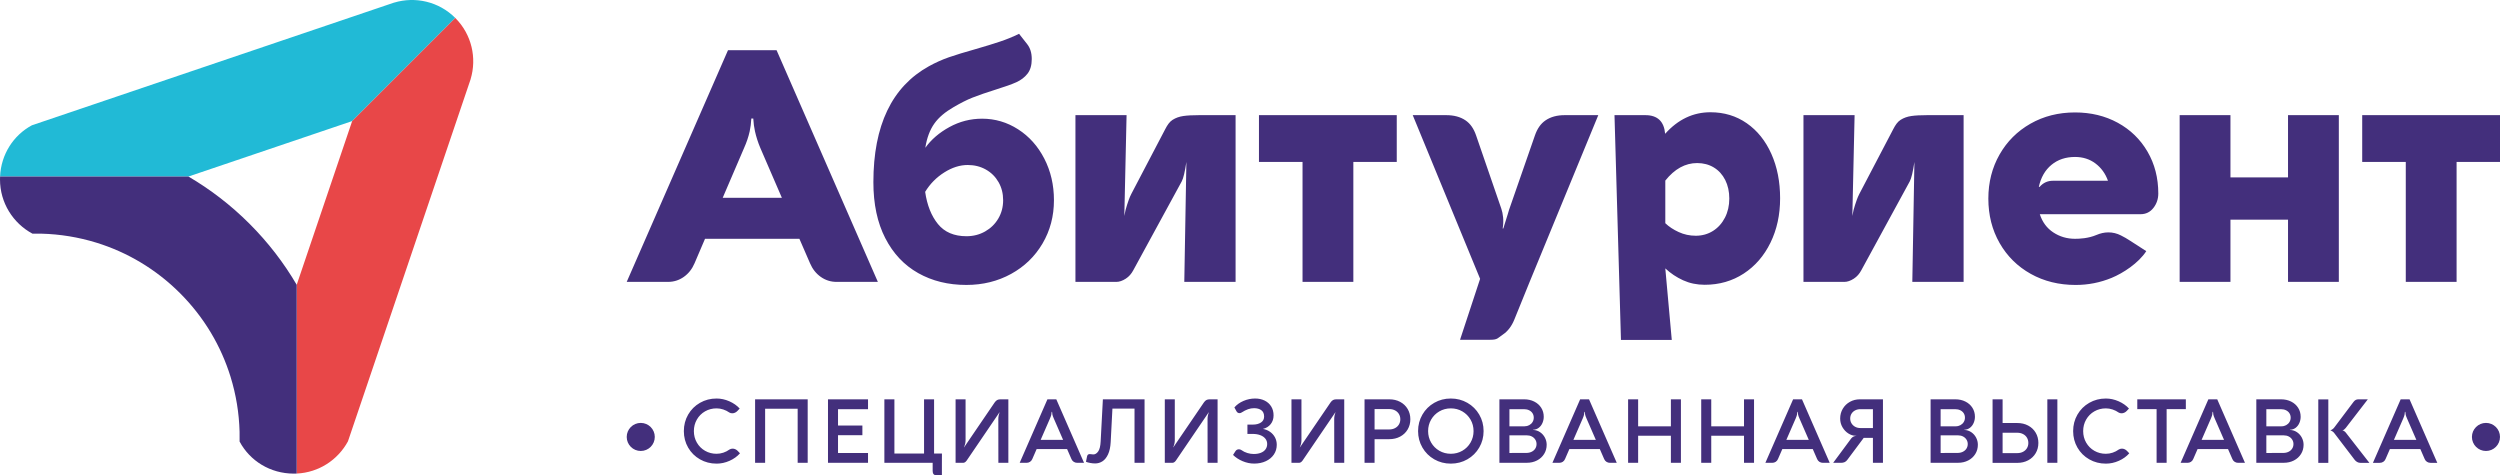 <?xml version="1.0" encoding="UTF-8"?> <svg xmlns="http://www.w3.org/2000/svg" xmlns:xlink="http://www.w3.org/1999/xlink" xmlns:xodm="http://www.corel.com/coreldraw/odm/2003" xml:space="preserve" width="118.74mm" height="22.575mm" version="1.1" style="shape-rendering:geometricPrecision; text-rendering:geometricPrecision; image-rendering:optimizeQuality; fill-rule:evenodd; clip-rule:evenodd" viewBox="0 0 11873.98 2257.49"> <defs> <style type="text/css"> .fil1 {fill:#E84748} .fil0 {fill:#21BAD6} .fil2 {fill:#432F7C} .fil3 {fill:#432F7C;fill-rule:nonzero} </style> </defs> <g id="Слой_x0020_1">  <g id="_2105441956736"> <g> <path class="fil0" d="M1672.61 575.11l373.28 -373.28 1.7 -1.7 1.71 -1.72 1.73 -1.72 1.73 -1.74 1.07 -1.06 108.57 -108.58c-78.52,-78.52 -190.71,-102.83 -290.08,-72.95l-0.14 -0.14 -1720.59 582.84 0 -0.01c-87.84,47.23 -146.57,137.96 -151.28,243.46l152.41 0 742.27 0 416.15 -140.96 361.47 -122.44z"></path> <path class="fil1" d="M2162.4 85.31l-108.57 108.58 -381.22 381.22 -122.44 361.47 -140.96 416.16 0 742.85 0 1.27 0 152.35c105.3,-4.84 196.11,-65.48 243.45,-153.08l582.83 -1720.58 -0.13 -0.14c29.88,-99.38 5.56,-211.57 -72.96,-290.1z"></path> <path class="fil2" d="M1409.21 2249.21l0 -152.35 0 -1.27 0 -742.85c-60.63,-103.59 -135.37,-201.19 -224.2,-290.02 -88.84,-88.85 -186.44,-163.57 -290.02,-224.21l-741.17 0 -1.1 0 -152.41 0c-0.21,4.56 -0.31,9.14 -0.31,13.75 0,111.33 62.3,208.11 153.93,257.39l0 0.04c14.4,-0.27 28.79,-0.22 43.16,0.17 88.1,2.28 175.96,16.56 260.89,42.81 145.31,44.92 282.12,124.89 397.16,239.92 115.03,115.02 195,251.83 239.91,397.15 26.25,84.93 40.53,172.79 42.82,260.89 0.4,15.68 0.43,31.36 0.09,47.04l0.25 0c49.12,91.58 145.5,151.61 256.72,151.85 4.79,0.01 9.55,-0.09 14.28,-0.31z"></path> </g> <g> <path class="fil3" d="M4169.5 1338.85l-196.26 0c-27.49,0 -52.44,-7.9 -74.84,-23.68 -22.4,-15.78 -39.46,-37.42 -51.17,-64.91l-50.4 -116.08 -448.28 0 -49.64 116.08c-11.71,27.49 -28.76,49.13 -51.16,64.91 -22.41,15.78 -47.35,23.68 -74.84,23.68l-196.27 0 481.12 -1100.46 230.63 0 481.11 1100.46zm-591.76 -775.88l-9.26 0c-1.2,22.61 -3.79,43.03 -7.88,61.33 -5.86,26.22 -14.77,52.44 -26.48,78.41l-101.57 236.74 281.04 0 -102.33 -236.74c-11.21,-26.48 -19.61,-52.95 -25.46,-79.17 -4.06,-18.2 -6.78,-38.36 -8.06,-60.57zm1086.71 0.75c61.6,0 118.62,16.8 171.06,50.4 52.44,33.6 93.93,79.93 124.48,139.24 30.55,59.31 45.82,125.24 45.82,197.54 0,75.86 -18.08,144.34 -54.22,205.68 -36.15,61.35 -85.79,109.46 -149.17,144.33 -63.39,34.88 -134.41,52.45 -212.82,52.45 -86.04,0 -162.15,-18.84 -228.59,-56.26 -66.44,-37.42 -118.62,-92.66 -156.29,-165.97 -37.68,-73.32 -56.52,-161.9 -56.52,-265.76 0,-269.83 87.89,-453.26 263.47,-550.61 30.1,-16.69 61.86,-31.06 95.2,-42.77 33.35,-11.71 74.95,-24.07 124.74,-38.18 48.98,-13.89 88.33,-26.48 118.37,-36.4 30.03,-9.93 60.07,-22.15 90.11,-36.91l38.95 49.64c14.08,17.95 21.38,41.24 21.38,70.25 0,29.02 -6.62,52.19 -20.11,69.5 -13.49,17.31 -31.31,30.8 -53.2,40.73 -21.89,9.92 -53.8,21.12 -95.46,34.11 -44.88,13.99 -81.97,26.98 -111.5,38.44 -29.53,11.45 -59.44,27.37 -90.87,45.56 -39.85,23.06 -70.77,48.62 -91.9,78.66 -21.13,30.04 -35.38,68.22 -42.51,114.55 28,-39.2 66.19,-72.04 114.55,-98.51 48.36,-26.47 100.04,-39.71 155.03,-39.71zm-74.08 558.24c32.58,0 62.11,-7.64 88.58,-22.65 26.48,-15.02 47.36,-35.39 62.63,-61.35 15.27,-25.97 22.91,-54.99 22.91,-87.06 0,-31.56 -7.13,-60.08 -21.64,-85.53 -14.51,-25.46 -34.62,-45.57 -60.33,-60.08 -25.71,-14.5 -54.48,-21.63 -86.04,-21.63 -37.17,0 -74.33,11.7 -111.75,35.38 -37.42,23.67 -67.71,54.47 -90.62,92.15 9.16,63.64 29.53,114.55 60.83,152.99 31.31,38.44 76.37,57.78 135.43,57.78zm517.53 -575.04l242.85 0 -10.69 478.82c3.56,-20.36 7.91,-37.94 12.98,-52.69 5.08,-14.75 10.36,-33.1 20.62,-52.7l161.14 -307.76c9.73,-18.6 19.6,-33.85 34.36,-43.27 14.77,-9.42 31.82,-15.53 51.17,-18.33 19.34,-2.8 44.04,-4.07 74.08,-4.07l174.11 0 0 791.93 -243.61 0 9.93 -569.71c-7.13,46.84 -14.21,77.84 -22.15,92.41l-230.63 423.08c-8.37,15.36 -19.36,28.77 -35.13,38.94 -15.77,10.17 -30.82,15.28 -45.05,15.28l-193.98 0 0 -791.93zm871.65 0l654.47 0 0 222.22 -206.19 0 0 569.71 -241.32 0 0 -569.71 -206.96 0 0 -222.22zm1611.66 0l-326.09 791.93 -72.54 178.69c-12.71,31.31 -30.58,55.53 -54.99,71.79 -24.41,16.27 -23.8,24.44 -59.38,24.44l-143.57 0 95.27 -289.44 -319.98 -777.41 158.85 0c36.65,0 67.2,8.15 91.38,24.43 24.18,16.29 39.93,40.63 50.66,71.79l119.9 348.23c7.7,22.36 12.81,56.71 6.38,93.61l3.06 0 21.1 -67.64 6.11 -20.62 122.96 -353.58c10.84,-31.18 26.75,-55.52 50.91,-71.79 24.15,-16.26 54.22,-24.43 90.37,-24.43l159.6 0zm532.9 -13.75c64.66,0 122.19,17.31 172.34,52.18 50.15,34.88 89.12,83.52 116.84,145.61 27.73,62.09 41.5,132.37 41.5,210.78 0,78.4 -15.28,148.66 -45.82,211.02 -30.55,62.37 -72.81,111.25 -127.03,146.63 -54.22,35.38 -116.08,53.2 -185.32,53.2 -37.16,0 -71.29,-7.15 -102.59,-21.38 -31.28,-14.24 -59.56,-33.09 -84.51,-56.51l30.74 339.83 -241.33 0 -30.73 -1067.61 146.62 0c57.54,0 88.85,29.53 93.94,88.58 61.09,-68.22 132.88,-102.33 215.35,-102.33zm-70.25 586.5c30.54,0 58.06,-7.66 82.22,-22.91 24.16,-15.25 43.04,-36.42 56.76,-63.13 13.73,-26.7 20.62,-56.77 20.62,-90.37 0,-33.09 -6.38,-62.64 -19.34,-88.33 -12.96,-25.69 -31.08,-45.59 -54.22,-59.57 -23.14,-13.97 -49.64,-20.87 -79.17,-20.87 -56.51,0 -106.92,27.75 -151.21,83.24l0 202.37c16.8,16.3 37.95,30.32 63.38,42.01 25.44,11.68 52.45,17.56 80.96,17.56zm511.86 -572.75l242.85 0 -10.7 478.82c3.57,-20.36 7.93,-37.96 12.99,-52.69 5.06,-14.74 10.35,-33.1 20.62,-52.7l161.13 -307.76c9.74,-18.6 19.61,-33.85 34.37,-43.27 14.76,-9.42 31.82,-15.53 51.16,-18.33 19.35,-2.8 44.04,-4.07 74.08,-4.07l174.12 0 0 791.93 -243.61 0 9.92 -569.71c-7.13,46.84 -14.22,77.88 -22.14,92.41l-230.63 423.08c-8.36,15.32 -19.38,28.79 -35.13,38.94 -15.75,10.15 -30.87,15.28 -45.06,15.28l-193.97 0 0 -791.93zm1685.28 371.9c0,25.97 -7.67,48.92 -23.16,68.74 -15.49,19.81 -35.97,29.78 -60.84,29.78l-478.82 0c12.22,37.67 33.64,66.48 64.15,86.55 30.5,20.07 64.91,30.29 103.09,30.29 20.87,0 62.59,-1.55 102.06,-18.28 17.99,-7.62 36.66,-12.21 56.51,-12.21 20.87,0 40.73,4.83 59.57,14.5 18.83,9.67 25.37,13.34 45.37,26.25l74.96 48.36c-37.19,57.37 -110.43,104.59 -164.61,126.95 -54.18,22.36 -111.24,33.61 -170.8,33.61 -79.43,0 -150.45,-17.57 -213.32,-52.7 -62.88,-35.13 -112.27,-84 -147.9,-146.37 -35.64,-62.37 -53.46,-132.63 -53.46,-211.03 0,-77.38 17.86,-147.17 53.2,-209.25 35.35,-62.07 84.26,-110.98 146.88,-146.62 62.62,-35.64 133.14,-53.46 211.54,-53.46 75.35,0 143.1,16.34 203.14,49.13 60.03,32.8 107.21,78.7 141.28,137.21 34.07,58.51 51.16,124.73 51.16,198.55zm-563.59 -31.3c16.8,-19.35 37.93,-29.03 63.39,-29.03l261.17 0c-12.21,-34.11 -32.11,-61.64 -59.56,-82.22 -27.46,-20.58 -59.82,-30.8 -96.99,-30.8 -44.29,0 -81.5,12.51 -111.75,37.42 -30.25,24.9 -50.4,59.82 -60.08,104.63l3.82 0zm1421.08 -340.6l0 791.93 -241.33 0 0 -295.55 -273.39 0 0 295.55 -241.32 0 0 -791.93 241.32 0 0 295.54 273.39 0 0 -295.54 241.33 0zm111.02 0l654.47 0 0 222.22 -206.19 0 0 569.71 -241.32 0 0 -569.71 -206.96 0 0 -222.22z"></path> <g> <path class="fil3" d="M3403.37 2202.05c-28.81,0 -55.08,-6.82 -78.84,-20.38 -23.75,-13.57 -42.44,-32.11 -56.08,-55.72 -13.62,-23.61 -20.44,-49.75 -20.44,-78.42 0,-28.67 6.82,-54.81 20.44,-78.42 13.64,-23.61 32.33,-42.23 56.08,-55.86 23.76,-13.64 50.03,-20.45 78.84,-20.45 20.52,0 40.69,4.35 60.5,13.07 19.82,8.71 36.26,20.24 49.33,34.57l-11.17 11.81c-3.24,3.37 -6.96,5.97 -11.17,7.86 -4.22,1.91 -8.5,2.88 -12.87,2.88 -5.19,0 -9.77,-1.18 -13.69,-3.58 -8.86,-6.18 -18.49,-11.03 -28.96,-14.55 -10.47,-3.5 -21.14,-5.26 -31.97,-5.26 -19.95,0 -38.15,4.71 -54.6,14.12 -16.44,9.42 -29.37,22.35 -38.86,38.86 -9.48,16.52 -14.26,34.86 -14.26,54.95 0,20.09 4.78,38.37 14.26,54.81 9.49,16.44 22.42,29.37 38.86,38.79 16.45,9.41 34.65,14.12 54.6,14.12 10.96,0 21.72,-1.76 32.25,-5.27 10.55,-3.51 20.25,-8.51 29.1,-14.96 4.63,-2.81 9.62,-4.22 14.97,-4.22 4.35,0 8.57,0.91 12.64,2.74 4.08,1.82 7.73,4.36 10.97,7.59l11.38 11.81c-13.08,14.89 -29.58,26.77 -49.62,35.69 -20.02,8.92 -40.61,13.42 -61.69,13.42zm432.85 -3.8l-47.64 0 0 -256.96 -154.52 0 0 256.96 -47.64 0 0 -301.65 249.8 0 0 301.65zm96.41 0l0 -301.65 190.15 0 0 46.79 -142.51 0 0 77.79 115.74 0 0 45.74 -115.74 0 0 84.53 142.51 0 0 46.8 -190.15 0zm541.21 -44.06l-0.21 44.06 0 59.24 -25.93 -0.21c-11.94,0 -17.92,-6.75 -17.92,-20.24l0 -38.79 -229.35 0 0 -301.65 47.64 0 0 257.59 140.82 0 0 -257.59 47.64 0 0 257.59 37.31 0zm112.22 -63.24c0,11.11 -2.53,22.21 -7.59,33.31l0.84 0 145.04 -212.91c3.79,-5.48 7.87,-9.34 12.15,-11.53 4.29,-2.17 9.49,-3.22 15.67,-3.22l37.11 0 0 301.65 -47.43 0 -0.22 -207.64c0,-11.1 2.04,-21.64 6.12,-31.61l-1.06 0 -155.36 228.5c-2.39,3.38 -4.99,5.98 -7.87,7.87 -2.88,1.9 -5.76,2.88 -8.58,2.88l-36.25 0 0 -301.65 47.43 0 0 194.35zm562.71 107.3l-32.26 0c-6.18,0 -11.73,-1.61 -16.65,-4.77 -4.91,-3.17 -8.57,-7.52 -10.95,-13.15l-20.66 -47.43 -144.62 0 -20.66 47.43c-2.38,5.63 -5.97,9.98 -10.82,13.15 -4.85,3.16 -10.4,4.77 -16.58,4.77l-32.47 0 131.76 -301.65 42.16 0 131.75 301.65zm-99.5 -109.19l-44.27 -101.61c-3.23,-7.3 -5.34,-13.14 -6.32,-17.42 -0.99,-4.3 -1.55,-8.86 -1.69,-13.77l-2.11 0c-0.14,4.91 -0.7,9.47 -1.68,13.77 -0.99,4.28 -3.02,10.12 -6.11,17.42l-44.28 101.61 106.46 0zm386.9 109.19l-47.65 0 0 -257.6 -104.97 0 -8.23 158.94c-1.26,23.75 -5.41,43.15 -12.44,58.26 -7.02,15.11 -15.8,26.14 -26.42,33.03 -10.6,6.89 -22.34,10.32 -35.13,10.32 -7.31,0 -14.97,-0.76 -22.97,-2.24 -8.02,-1.48 -14.83,-3.31 -20.45,-5.55l4.63 -23.4c0.71,-4.5 2.11,-7.88 4.22,-10.05 2.11,-2.18 5.27,-3.24 9.48,-3.24 1.41,0 4.08,0.28 8.02,0.85 3.93,0.56 6.88,0.84 8.85,0.84 8.43,0 16.02,-4.71 22.77,-14.06 6.74,-9.33 10.68,-25.29 11.8,-47.91l10.55 -199.84 197.94 0 0 301.65zm143.63 -107.3c0,11.11 -2.54,22.21 -7.59,33.31l0.84 0 145.03 -212.91c3.8,-5.48 7.88,-9.34 12.16,-11.53 4.29,-2.17 9.49,-3.22 15.67,-3.22l37.11 0 0 301.65 -47.44 0 -0.21 -207.64c0,-11.1 2.04,-21.64 6.11,-31.61l-1.05 0 -155.36 228.5c-2.39,3.38 -5,5.98 -7.88,7.87 -2.88,1.9 -5.76,2.88 -8.57,2.88l-36.26 0 0 -301.65 47.44 0 0 194.35zm418.52 -53.75c12.78,2.25 24.17,6.89 34.15,13.99 9.98,7.09 17.77,15.94 23.32,26.56 5.56,10.6 8.3,22.2 8.3,34.71 0,17.14 -4.5,32.46 -13.56,46.03 -9.07,13.55 -21.79,24.17 -38.09,31.82 -16.3,7.66 -34.92,11.53 -55.86,11.53 -18.41,0 -36.61,-3.8 -54.6,-11.39 -17.99,-7.58 -33.17,-17.49 -45.53,-29.72l11.38 -17.71c1.69,-2.81 4.01,-5.05 6.96,-6.67 2.95,-1.62 6.11,-2.39 9.48,-2.39 4.21,0 8.08,1.2 11.6,3.59 8.85,6.32 18.41,11.02 28.59,14.12 10.2,3.09 20.25,4.63 30.22,4.63 12.93,0 24.24,-1.89 33.87,-5.69 9.63,-3.79 17,-9.28 22.2,-16.44 5.21,-7.17 7.81,-15.6 7.81,-25.3 0,-9.83 -2.95,-18.4 -8.86,-25.64 -5.9,-7.25 -13.99,-12.73 -24.31,-16.52 -10.34,-3.79 -22.14,-5.69 -35.34,-5.69l-25.31 0 0 -44.27 25.31 0c16.15,0 29.23,-3.37 39.14,-10.04 9.9,-6.68 14.82,-16.03 14.82,-28.11 0,-13.63 -4.36,-23.68 -13.14,-30.15 -8.78,-6.47 -20.38,-9.7 -34.71,-9.7 -9.56,0 -18.98,1.62 -28.32,4.86 -9.35,3.23 -19.74,8.5 -31.13,15.8 -3.09,1.97 -6.32,2.95 -9.7,2.95 -2.95,0 -5.62,-0.77 -8.07,-2.25 -2.47,-1.47 -4.58,-3.72 -6.26,-6.81l-9.91 -18.12c11.24,-13.08 25.71,-23.41 43.42,-31 17.71,-7.58 36.12,-11.38 55.24,-11.38 16.72,0 31.75,3.24 45.04,9.77 13.28,6.53 23.68,15.88 31.19,27.96 7.53,12.09 11.25,26.28 11.25,42.59 0,16.01 -4.57,29.79 -13.7,41.31 -9.14,11.53 -21.44,19.12 -36.89,22.77zm183.04 53.75c0,11.11 -2.53,22.21 -7.58,33.31l0.84 0 145.03 -212.91c3.8,-5.48 7.88,-9.34 12.16,-11.53 4.29,-2.17 9.49,-3.22 15.67,-3.22l37.1 0 0 301.65 -47.43 0 -0.22 -207.64c0,-11.1 2.05,-21.64 6.12,-31.61l-1.05 0 -155.36 228.5c-2.4,3.38 -5,5.98 -7.88,7.87 -2.88,1.9 -5.76,2.88 -8.57,2.88l-36.26 0 0 -301.65 47.43 0 0 194.35zm299.63 -194.35l117.63 0c19.12,0 36.26,4 51.44,12.08 15.18,8.08 27.05,19.32 35.63,33.73 8.57,14.4 12.86,30.71 12.86,48.84 0,18.13 -4.29,34.35 -12.86,48.76 -8.58,14.41 -20.45,25.65 -35.63,33.73 -15.18,8.08 -32.32,12.16 -51.44,12.16l-69.99 0 0 112.35 -47.64 0 0 -301.65zm117.63 143.13c9.98,0 18.98,-2.11 26.99,-6.25 8,-4.15 14.26,-9.91 18.69,-17.29 4.42,-7.38 6.6,-15.67 6.6,-24.94 0,-9.28 -2.18,-17.57 -6.6,-24.88 -4.43,-7.3 -10.62,-13.07 -18.55,-17.21 -7.94,-4.15 -17.01,-6.19 -27.13,-6.19l-69.99 0 0 96.76 69.99 0zm136.67 7.8c0,-28.67 6.89,-54.81 20.58,-78.42 13.71,-23.61 32.41,-42.23 56.16,-55.86 23.75,-13.64 49.95,-20.45 78.62,-20.45 28.82,0 55.09,6.81 78.85,20.45 23.75,13.63 42.51,32.25 56.28,55.86 13.78,23.61 20.66,49.75 20.66,78.42 0,28.52 -6.88,54.6 -20.66,78.21 -13.77,23.61 -32.53,42.23 -56.28,55.86 -23.76,13.63 -50.03,20.45 -78.85,20.45 -28.67,0 -54.87,-6.82 -78.62,-20.45 -23.75,-13.63 -42.45,-32.25 -56.16,-55.86 -13.69,-23.61 -20.58,-49.69 -20.58,-78.21zm47.64 0c0,19.81 4.78,37.94 14.34,54.46 9.55,16.51 22.55,29.51 38.99,39 16.45,9.48 34.65,14.26 54.6,14.26 19.96,0 38.16,-4.78 54.6,-14.26 16.44,-9.49 29.44,-22.49 39,-39 9.56,-16.52 14.33,-34.65 14.33,-54.46 0,-19.95 -4.77,-38.15 -14.33,-54.6 -9.56,-16.44 -22.56,-29.44 -39,-39 -16.44,-9.56 -34.64,-14.33 -54.6,-14.33 -19.95,0 -38.15,4.77 -54.6,14.33 -16.44,9.56 -29.44,22.56 -38.99,39 -9.56,16.45 -14.34,34.65 -14.34,54.6zm338.62 -150.93l117.42 0c17.71,0 33.66,3.5 47.85,10.61 14.2,7.1 25.29,16.93 33.31,29.51 8.01,12.58 12.02,26.84 12.02,42.72 0,9.97 -1.98,19.6 -5.9,28.95 -3.94,9.35 -9.7,17.07 -17.37,23.12 -7.65,6.04 -16.86,9.27 -27.54,9.7l0 0.84c12.5,0.42 23.68,4 33.51,10.75 9.85,6.75 17.51,15.39 22.99,25.99 5.48,10.62 8.22,21.79 8.22,33.45 0,16.31 -4.08,31 -12.23,44.06 -8.15,13.07 -19.32,23.27 -33.59,30.64 -14.26,7.38 -30.35,11.1 -48.21,11.1l-130.48 0.21 0 -301.65zm119.74 128.17c8,0 15.32,-1.84 21.92,-5.42 6.61,-3.58 11.88,-8.5 15.74,-14.76 3.87,-6.25 5.77,-13.13 5.77,-20.73 0,-7.86 -1.9,-14.89 -5.77,-21.01 -3.86,-6.11 -9.34,-10.88 -16.44,-14.33 -7.1,-3.44 -15.25,-5.13 -24.39,-5.13l-68.93 0 0 81.38 72.1 0zm8 126.47c9.42,0 17.85,-1.82 25.24,-5.41 7.37,-3.58 13.14,-8.57 17.28,-15.03 4.15,-6.47 6.18,-13.77 6.18,-21.93 0,-7.58 -1.96,-14.54 -5.97,-20.87 -4.01,-6.33 -9.49,-11.31 -16.37,-14.9 -6.89,-3.57 -14.55,-5.33 -22.98,-5.33l-83.48 0 0 83.68 80.1 -0.21zm429.7 47.01l-32.25 0c-6.18,0 -11.74,-1.61 -16.66,-4.77 -4.91,-3.17 -8.57,-7.52 -10.95,-13.15l-20.66 -47.43 -144.62 0 -20.66 47.43c-2.38,5.63 -5.97,9.98 -10.81,13.15 -4.86,3.16 -10.41,4.77 -16.59,4.77l-32.47 0 131.76 -301.65 42.16 0 131.75 301.65zm-99.5 -109.19l-44.27 -101.61c-3.23,-7.3 -5.33,-13.14 -6.32,-17.42 -0.99,-4.3 -1.55,-8.86 -1.69,-13.77l-2.11 0c-0.14,4.91 -0.7,9.47 -1.68,13.77 -0.99,4.28 -3.02,10.12 -6.11,17.42l-44.27 101.61 106.45 0zm404.19 -192.26l0 301.45 -47.64 0 0 -128.59 -155.58 0 0 128.59 -47.64 0 0 -301.45 47.64 0 0 128.17 155.58 0 0 -128.17 47.64 0zm347.27 0l0 301.45 -47.64 0 0 -128.59 -155.58 0 0 128.59 -47.64 0 0 -301.45 47.64 0 0 128.17 155.58 0 0 -128.17 47.64 0zm359.49 301.45l-32.26 0c-6.18,0 -11.73,-1.61 -16.65,-4.77 -4.91,-3.17 -8.57,-7.52 -10.95,-13.15l-20.66 -47.43 -144.62 0 -20.66 47.43c-2.38,5.63 -5.97,9.98 -10.82,13.15 -4.85,3.16 -10.4,4.77 -16.58,4.77l-32.47 0 131.76 -301.65 42.16 0 131.75 301.65zm-99.5 -109.19l-44.27 -101.61c-3.23,-7.3 -5.34,-13.14 -6.32,-17.42 -0.99,-4.3 -1.55,-8.86 -1.69,-13.77l-2.11 0c-0.14,4.91 -0.7,9.47 -1.68,13.77 -0.99,4.28 -3.02,10.12 -6.11,17.42l-44.28 101.61 106.46 0zm304.68 -9.28l-43.84 0 -77.16 103.5c-3.93,5.63 -8.43,9.49 -13.49,11.67 -5.06,2.18 -10.75,3.3 -17.07,3.3l-37.32 0 85.17 -115.09c2.95,-3.94 6.4,-6.96 10.25,-9.07 3.87,-2.1 8.86,-3.51 15.04,-4.22l0 -0.21 -6.11 -0.2c-10.54,-0.14 -21.36,-3.8 -32.46,-10.9 -11.1,-7.09 -20.31,-16.86 -27.62,-29.3 -7.3,-12.44 -10.96,-26.21 -10.96,-41.39 0,-17.14 4.15,-32.67 12.44,-46.58 8.29,-13.92 19.6,-24.88 33.87,-32.82 14.26,-7.94 30.01,-11.87 47.29,-11.87l109.62 0 0 301.65 -47.65 0 0 -118.47zm-59.65 -136.39c-9,0 -17.15,1.83 -24.53,5.55 -7.37,3.73 -13.2,9 -17.42,15.75 -4.22,6.74 -6.33,14.47 -6.33,23.18 0,8.43 2.11,16.1 6.33,22.98 4.22,6.89 9.98,12.3 17.28,16.23 7.31,3.93 15.39,5.91 24.24,5.91l60.08 0 0 -89.6 -59.65 0zm333.55 -46.79l117.42 0c17.71,0 33.66,3.5 47.85,10.61 14.2,7.1 25.3,16.93 33.31,29.51 8.01,12.58 12.02,26.84 12.02,42.72 0,9.97 -1.97,19.6 -5.9,28.95 -3.94,9.35 -9.7,17.07 -17.36,23.12 -7.66,6.04 -16.87,9.27 -27.55,9.7l0 0.84c12.51,0.42 23.68,4 33.52,10.75 9.85,6.75 17.5,15.39 22.98,25.99 5.48,10.62 8.22,21.79 8.22,33.45 0,16.31 -4.07,31 -12.23,44.06 -8.15,13.07 -19.32,23.27 -33.58,30.64 -14.27,7.38 -30.36,11.1 -48.21,11.1l-130.49 0.21 0 -301.65zm119.74 128.17c8.01,0 15.32,-1.84 21.92,-5.42 6.61,-3.58 11.88,-8.5 15.75,-14.76 3.87,-6.25 5.76,-13.13 5.76,-20.73 0,-7.86 -1.89,-14.89 -5.76,-21.01 -3.87,-6.11 -9.35,-10.88 -16.45,-14.33 -7.09,-3.44 -15.25,-5.13 -24.39,-5.13l-68.92 0 0 81.38 72.09 0zm8.01 126.47c9.42,0 17.85,-1.82 25.23,-5.41 7.38,-3.58 13.14,-8.57 17.29,-15.03 4.14,-6.47 6.17,-13.77 6.17,-21.93 0,-7.58 -1.96,-14.54 -5.97,-20.87 -4,-6.33 -9.48,-11.31 -16.37,-14.9 -6.89,-3.57 -14.54,-5.33 -22.97,-5.33l-83.48 0 0 83.68 80.1 -0.21zm214.25 -254.44l0 112.37 69.99 0c19.11,0 36.26,3.99 51.44,12.08 15.17,8.08 27.04,19.32 35.63,33.72 8.57,14.42 12.85,30.71 12.85,48.84 0,18.13 -4.28,34.37 -12.85,48.77 -8.59,14.41 -20.46,25.65 -35.63,33.72 -15.18,8.09 -32.33,12.16 -51.44,12.16l-117.63 0 0 -301.66 47.64 0zm0 255.29l69.99 0c10.11,0 19.18,-2.11 27.13,-6.26 7.93,-4.15 14.12,-9.84 18.54,-17.14 4.43,-7.31 6.61,-15.6 6.61,-24.88 0,-9.27 -2.18,-17.63 -6.61,-25.02 -4.42,-7.37 -10.68,-13.13 -18.68,-17.28 -8.02,-4.14 -17.02,-6.18 -26.99,-6.18l-69.99 0 0 96.76zm212.49 46.16l0 -301.45 47.64 0 0 301.45 -47.64 0zm277.91 3.8c-28.81,0 -55.08,-6.82 -78.83,-20.38 -23.76,-13.57 -42.45,-32.11 -56.09,-55.72 -13.62,-23.61 -20.44,-49.75 -20.44,-78.42 0,-28.67 6.82,-54.81 20.44,-78.42 13.64,-23.61 32.33,-42.23 56.09,-55.86 23.75,-13.64 50.02,-20.45 78.83,-20.45 20.52,0 40.69,4.35 60.5,13.07 19.82,8.71 36.26,20.24 49.33,34.57l-11.17 11.81c-3.24,3.37 -6.95,5.97 -11.17,7.86 -4.22,1.91 -8.5,2.88 -12.87,2.88 -5.19,0 -9.77,-1.18 -13.69,-3.58 -8.86,-6.18 -18.49,-11.03 -28.96,-14.55 -10.47,-3.5 -21.14,-5.26 -31.97,-5.26 -19.95,0 -38.15,4.71 -54.6,14.12 -16.44,9.42 -29.37,22.35 -38.86,38.86 -9.48,16.52 -14.26,34.86 -14.26,54.95 0,20.09 4.78,38.37 14.26,54.81 9.49,16.44 22.42,29.37 38.86,38.79 16.45,9.41 34.65,14.12 54.6,14.12 10.96,0 21.72,-1.76 32.25,-5.27 10.55,-3.51 20.25,-8.51 29.1,-14.96 4.63,-2.81 9.62,-4.22 14.97,-4.22 4.35,0 8.57,0.91 12.64,2.74 4.08,1.82 7.73,4.36 10.97,7.59l11.38 11.81c-13.08,14.89 -29.58,26.77 -49.61,35.69 -20.03,8.92 -40.62,13.42 -61.7,13.42zm149.32 -305.45l230.62 0 0 46.58 -91.27 0 0 255.07 -47.64 0 0 -255.07 -91.71 0 0 -46.58zm511.48 301.65l-32.25 0c-6.18,0 -11.73,-1.61 -16.65,-4.77 -4.92,-3.17 -8.58,-7.52 -10.96,-13.15l-20.66 -47.43 -144.61 0 -20.67 47.43c-2.38,5.63 -5.97,9.98 -10.81,13.15 -4.85,3.16 -10.4,4.77 -16.58,4.77l-32.48 0 131.76 -301.65 42.16 0 131.75 301.65zm-99.49 -109.19l-44.28 -101.61c-3.23,-7.3 -5.33,-13.14 -6.32,-17.42 -0.98,-4.3 -1.54,-8.86 -1.68,-13.77l-2.11 0c-0.14,4.91 -0.7,9.47 -1.69,13.77 -0.98,4.28 -3.02,10.12 -6.11,17.42l-44.27 101.61 106.46 0zm153.32 -192.46l117.42 0c17.71,0 33.66,3.5 47.85,10.61 14.2,7.1 25.3,16.93 33.31,29.51 8.01,12.58 12.02,26.84 12.02,42.72 0,9.97 -1.97,19.6 -5.9,28.95 -3.94,9.35 -9.7,17.07 -17.36,23.12 -7.66,6.04 -16.87,9.27 -27.55,9.7l0 0.84c12.51,0.42 23.68,4 33.52,10.75 9.84,6.75 17.5,15.39 22.98,25.99 5.48,10.62 8.22,21.79 8.22,33.45 0,16.31 -4.07,31 -12.23,44.06 -8.15,13.07 -19.32,23.27 -33.58,30.64 -14.27,7.38 -30.36,11.1 -48.21,11.1l-130.49 0.21 0 -301.65zm119.74 128.17c8.01,0 15.32,-1.84 21.92,-5.42 6.61,-3.58 11.88,-8.5 15.75,-14.76 3.86,-6.25 5.76,-13.13 5.76,-20.73 0,-7.86 -1.9,-14.89 -5.76,-21.01 -3.87,-6.11 -9.35,-10.88 -16.45,-14.33 -7.09,-3.44 -15.25,-5.13 -24.39,-5.13l-68.93 0 0 81.38 72.1 0zm8.01 126.47c9.41,0 17.85,-1.82 25.23,-5.41 7.38,-3.58 13.14,-8.57 17.28,-15.03 4.15,-6.47 6.18,-13.77 6.18,-21.93 0,-7.58 -1.96,-14.54 -5.97,-20.87 -4,-6.33 -9.49,-11.31 -16.37,-14.9 -6.89,-3.57 -14.54,-5.33 -22.98,-5.33l-83.48 0 0 83.68 80.11 -0.21zm333.99 -242.42c6.04,-8.15 13.56,-12.22 22.55,-12.22l45.33 0 -105.2 136.39c-2.24,2.81 -4.7,5.19 -7.37,7.23 -2.67,2.04 -5.27,3.16 -7.81,3.3l0 0.42c2.68,0.57 5.49,1.83 8.44,3.87 2.95,2.04 5.41,4.35 7.38,6.89l111.94 143.55 -43.22 0c-5.06,0 -9.91,-1.33 -14.62,-3.93 -4.7,-2.6 -8.64,-5.9 -11.73,-9.98l-97.19 -127.32c-2.24,-3.09 -5.12,-5.83 -8.64,-8.16 -3.5,-2.32 -6.88,-4 -10.11,-5.13 2.81,-0.7 5.97,-2.24 9.49,-4.56 3.5,-2.33 6.52,-5.14 9.06,-8.5l91.7 -121.85zm-167.38 289.43l0 -301.45 47.64 0 0 301.45 -47.64 0zm565.23 0l-32.25 0c-6.18,0 -11.73,-1.61 -16.66,-4.77 -4.91,-3.17 -8.57,-7.52 -10.95,-13.15l-20.66 -47.43 -144.62 0 -20.66 47.43c-2.38,5.63 -5.97,9.98 -10.81,13.15 -4.86,3.16 -10.41,4.77 -16.59,4.77l-32.47 0 131.76 -301.65 42.16 0 131.75 301.65zm-99.5 -109.19l-44.27 -101.61c-3.23,-7.3 -5.33,-13.14 -6.32,-17.42 -0.99,-4.3 -1.54,-8.86 -1.68,-13.77l-2.12 0c-0.14,4.91 -0.69,9.47 -1.68,13.77 -0.99,4.28 -3.02,10.12 -6.11,17.42l-44.27 101.61 106.45 0z"></path> <circle class="fil2" cx="11807.31" cy="2075.29" r="66.67"></circle> <circle class="fil2" cx="3043.31" cy="2075.29" r="66.67"></circle> </g> </g> </g> </g> </svg> 
